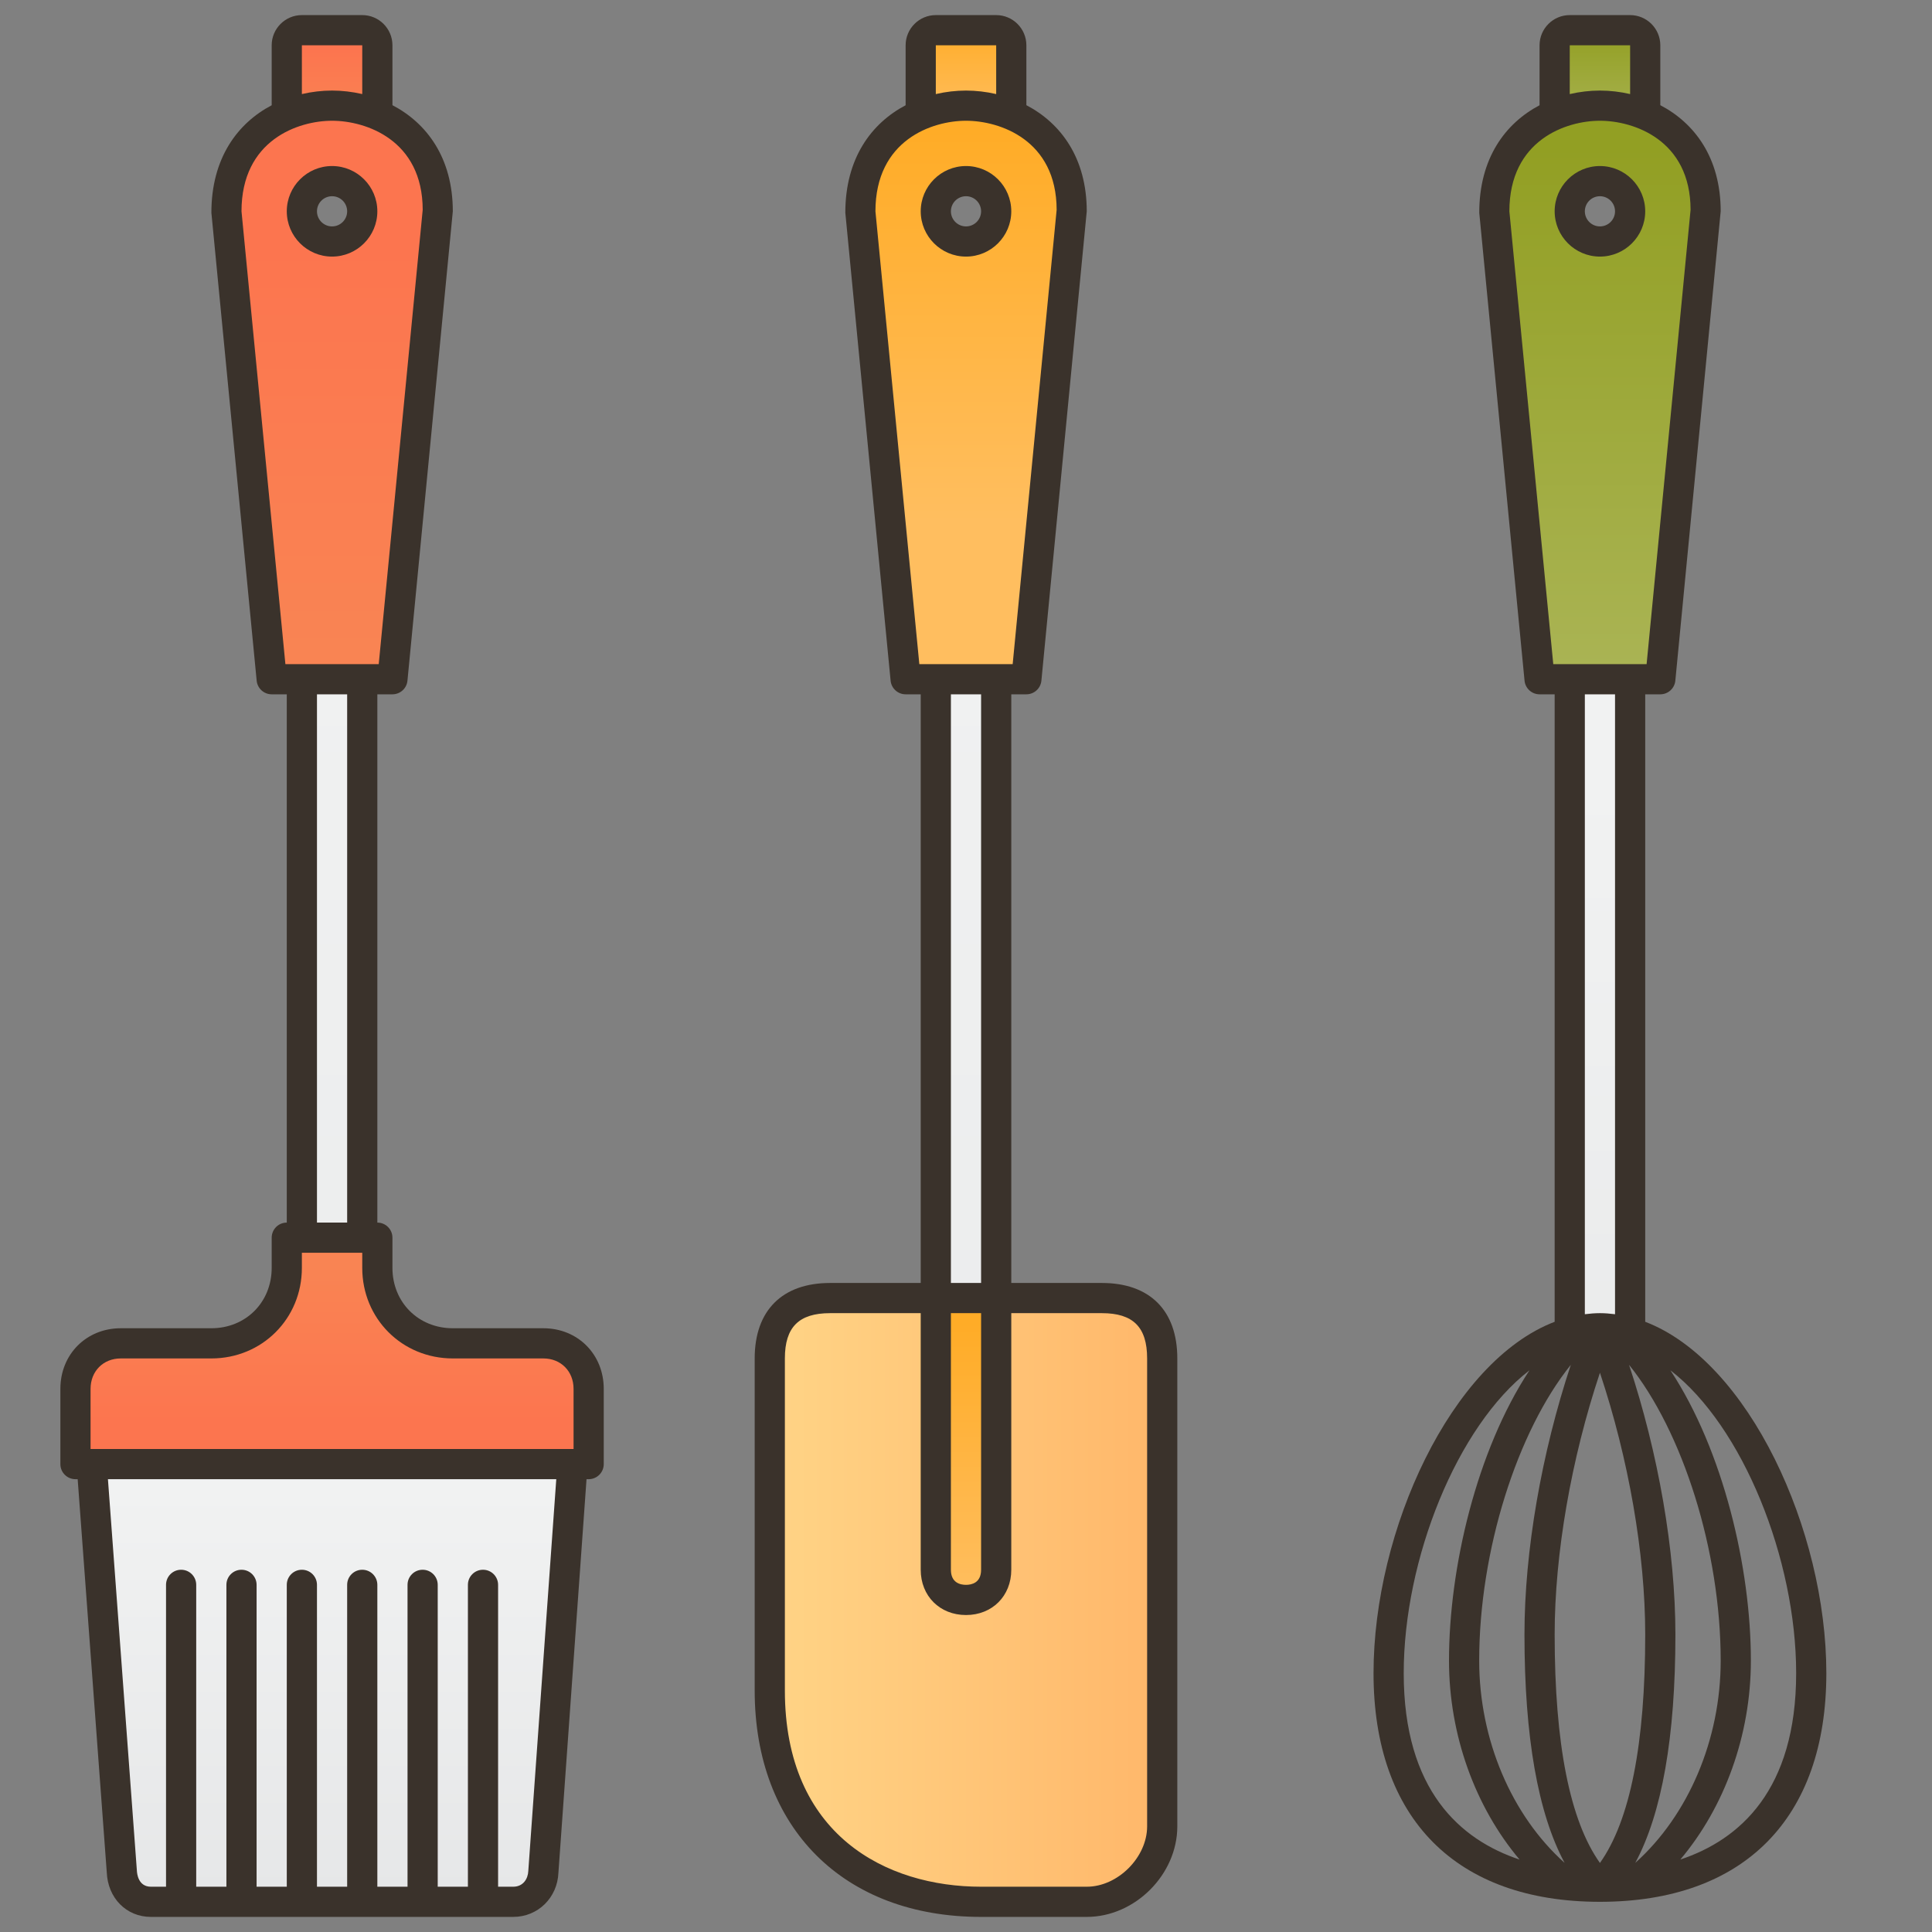 <svg xmlns="http://www.w3.org/2000/svg" xmlns:xlink="http://www.w3.org/1999/xlink" id="Layer_5" height="512" viewBox="0 0 128 128" width="512"><rect x="0" y="0" width="128" height="128" fill="#808080" stroke="none"/><linearGradient id="lg1"><stop offset="0" stop-color="#f1f2f2"></stop><stop offset="1" stop-color="#e6e7e8"></stop></linearGradient><linearGradient id="SVGID_1_" gradientUnits="userSpaceOnUse" x1="21.999" x2="21.999" xlink:href="#lg1" y1="98.586" y2="125.58"></linearGradient><linearGradient id="lg2"><stop offset="0" stop-color="#ffac27"></stop><stop offset=".997" stop-color="#ffbe5f"></stop></linearGradient><linearGradient id="SVGID_2_" gradientUnits="userSpaceOnUse" x1="63.999" x2="63.999" xlink:href="#lg2" y1="1.667" y2="7.879"></linearGradient><linearGradient id="SVGID_3_" gradientUnits="userSpaceOnUse" x1="63.999" x2="63.999" xlink:href="#lg1" y1="30.717" y2="158.022"></linearGradient><linearGradient id="SVGID_4_" gradientUnits="userSpaceOnUse" x1="63.999" x2="63.999" xlink:href="#lg2" y1="8.717" y2="34.593"></linearGradient><linearGradient id="SVGID_5_" gradientUnits="userSpaceOnUse" x1="50.999" x2="76.999" y1="106" y2="106"><stop offset="0" stop-color="#ffd486"></stop><stop offset="1" stop-color="#ffb76a"></stop></linearGradient><linearGradient id="SVGID_6_" gradientUnits="userSpaceOnUse" x1="63.999" x2="63.999" xlink:href="#lg2" y1="87.724" y2="105.72"></linearGradient><linearGradient id="lg3"><stop offset=".04" stop-color="#f98453"></stop><stop offset=".809" stop-color="#fc754f"></stop></linearGradient><linearGradient id="SVGID_7_" gradientTransform="matrix(-1 0 0 -1 -952 -1389)" gradientUnits="userSpaceOnUse" x1="-973.999" x2="-973.999" xlink:href="#lg3" y1="-1397.423" y2="-1391.098"></linearGradient><linearGradient id="SVGID_8_" gradientUnits="userSpaceOnUse" x1="21.999" x2="21.999" xlink:href="#lg1" y1="30.717" y2="158.022"></linearGradient><linearGradient id="SVGID_9_" gradientUnits="userSpaceOnUse" x1="21.999" x2="21.999" xlink:href="#lg3" y1="44.504" y2="9.777"></linearGradient><linearGradient id="SVGID_10_" gradientUnits="userSpaceOnUse" x1="21.999" x2="21.999" xlink:href="#lg3" y1="83.293" y2="96.79"></linearGradient><linearGradient id="lg4"><stop offset="0" stop-color="#aab454"></stop><stop offset="1" stop-color="#929f23"></stop></linearGradient><linearGradient id="SVGID_11_" gradientTransform="matrix(-1 0 0 -1 -952 -1389)" gradientUnits="userSpaceOnUse" x1="-1057.999" x2="-1057.999" xlink:href="#lg4" y1="-1397.423" y2="-1391.098"></linearGradient><linearGradient id="SVGID_12_" gradientUnits="userSpaceOnUse" x1="105.999" x2="105.999" xlink:href="#lg1" y1="51.167" y2="112.399"></linearGradient><linearGradient id="SVGID_13_" gradientUnits="userSpaceOnUse" x1="105.999" x2="105.999" xlink:href="#lg4" y1="44.504" y2="9.777"></linearGradient><g><g><g><path d="m33.999 126h-24c-1.171 0-1.884-.908-1.929-2l-2.071-28h32l-2 28c-.045 1.092-.829 2-2 2z" fill="url(#SVGID_1_)"></path><g><g><g><path d="m61.999 2h4c.55 0 1 .45 1 1v5.029c0 .55-.45 1-1 1h-4c-.55 0-1-.45-1-1v-5.029c0-.55.45-1 1-1z" fill="url(#SVGID_2_)"></path><path d="m61.999 36h4v54h-4z" fill="url(#SVGID_3_)"></path><path d="m63.999 7c-3.263 0-7 2.029-7 7l3 31h8l3-31c0-4.971-3.736-7-7-7zm0 9c-1.105 0-2-.895-2-2s.895-2 2-2 2 .895 2 2-.895 2-2 2z" fill="url(#SVGID_4_)"></path></g><path d="m71.999 126h-7c-7.69 0-14-4.629-14-14v-22c0-2.608 1.369-4 4-4h18c2.631 0 4 1.392 4 4v31c0 2.608-2.369 5-5 5z" fill="url(#SVGID_5_)"></path><path d="m61.999 86v18c0 1.294.9 2 2 2s2-.706 2-2v-18z" fill="url(#SVGID_6_)"></path></g></g><g><g><g><path d="m19.999 2h4c.55 0 1 .45 1 1v5.029c0 .55-.45 1-1 1h-4c-.55 0-1-.45-1-1v-5.029c0-.55.45-1 1-1z" fill="url(#SVGID_7_)"></path><path d="m19.999 36h4v54h-4z" fill="url(#SVGID_8_)"></path><path d="m21.999 7c-3.263 0-7 2.029-7 7l3 31h8l3-31c0-4.971-3.736-7-7-7zm0 9c-1.105 0-2-.895-2-2s.895-2 2-2 2 .895 2 2-.895 2-2 2z" fill="url(#SVGID_9_)"></path></g></g></g><path d="m24.999 84v-2h-6v2c0 2.75-2.078 5-5 5h-6c-1.77 0-3 1.35-3 3.016v4.984h34v-4.984c0-1.665-1.23-3.016-3-3.016h-6c-2.922 0-5-2.25-5-5z" fill="url(#SVGID_10_)"></path><g><path d="m103.999 2h4c.55 0 1 .45 1 1v5.029c0 .55-.45 1-1 1h-4c-.55 0-1-.45-1-1v-5.029c0-.55.45-1 1-1z" fill="url(#SVGID_11_)"></path><path d="m103.999 36h4v54h-4z" fill="url(#SVGID_12_)"></path><path d="m105.999 7c-3.263 0-7 2.029-7 7l3 31h8l3-31c0-4.971-3.736-7-7-7zm0 9c-1.105 0-2-.895-2-2s.895-2 2-2 2 .895 2 2-.895 2-2 2z" fill="url(#SVGID_13_)"></path></g></g></g><g fill="#3a322b"><path d="m64 11c-1.654 0-3 1.346-3 3s1.346 3 3 3 3-1.346 3-3-1.346-3-3-3zm0 4c-.552 0-1-.448-1-1s.448-1 1-1 1 .448 1 1-.448 1-1 1z"></path><path d="m73 85h-6v-39h1c.515 0 .945-.391.995-.903l3.005-31.097c0-3.552-1.735-5.847-4-7.031v-3.969c0-1.103-.897-2-2-2h-4c-1.103 0-2 .897-2 2v3.973c-2.265 1.192-3.998 3.509-3.995 7.123l3 31c.05.513.48.904.995.904h1v39h-6c-3.178 0-5 1.822-5 5v22c0 9.112 5.888 15 15 15h7c3.196 0 6-2.804 6-6v-31c0-3.178-1.822-5-5-5zm-10 2h2v17c0 .87-.627 1-1 1s-1-.13-1-1zm-1-84h4v3.232c-.66-.152-1.334-.232-2-.232s-1.34.08-2 .233zm-4 11c0-4.736 3.771-6 6-6s6 1.264 6.005 5.903l-2.913 30.097h-6.184zm5 32h2v39h-2zm13 75c0 2.056-1.944 4-4 4h-7c-6.284 0-13-3.415-13-13v-22c0-2.075.925-3 3-3h6v17c0 1.738 1.262 3 3 3s3-1.262 3-3v-17h6c2.075 0 3 .925 3 3z"></path><path d="m22 11c-1.654 0-3 1.346-3 3s1.346 3 3 3 3-1.346 3-3-1.346-3-3-3zm0 4c-.552 0-1-.448-1-1s.448-1 1-1 1 .448 1 1-.448 1-1 1z"></path><path d="m36 88h-6c-2.28 0-4-1.72-4-4v-2c0-.553-.447-1-1-1v-35h1c.515 0 .945-.391.995-.903l3.005-31.097c0-3.552-1.735-5.847-4-7.031v-3.969c0-1.103-.897-2-2-2h-4c-1.103 0-2 .897-2 2v3.973c-2.265 1.192-3.998 3.509-3.995 7.123l3 31c.05.513.48.904.995.904h1v35c-.553 0-1 .447-1 1v2c0 2.28-1.72 4-4 4h-6c-2.28 0-4 1.727-4 4.016v4.984c0 .553.447 1 1 1h.146l1.927 26.041c.07 1.715 1.301 2.959 2.927 2.959h24c1.641 0 2.93-1.272 2.997-2.929l1.862-26.071h.141c.553 0 1-.447 1-1v-4.984c0-2.289-1.72-4.016-4-4.016zm-16-85h4v3.232c-.66-.152-1.334-.232-2-.232s-1.34.08-2 .233zm-4 11c0-4.736 3.771-6 6-6s6 1.264 6.005 5.903l-2.913 30.097h-6.184zm5 32h2v35h-2zm-15 46.016c0-1.168.841-2.016 2-2.016h6c3.364 0 6-2.636 6-6v-1h4v1c0 3.364 2.636 6 6 6h6c1.159 0 2 .848 2 2.016v3.984h-32zm29.001 31.943c-.022.519-.339 1.041-1.001 1.041h-1v-20c0-.553-.447-1-1-1s-1 .447-1 1v20h-2v-20c0-.553-.447-1-1-1s-1 .447-1 1v20h-2v-20c0-.553-.447-1-1-1s-1 .447-1 1v20h-2v-20c0-.553-.447-1-1-1s-1 .447-1 1v20h-2v-20c0-.553-.447-1-1-1s-1 .447-1 1v20h-2v-20c0-.553-.447-1-1-1s-1 .447-1 1v20h-1c-.844 0-.923-.867-.932-1.074l-1.917-25.926h29.704z"></path><path d="m106 11c-1.654 0-3 1.346-3 3s1.346 3 3 3 3-1.346 3-3-1.346-3-3-3zm0 4c-.552 0-1-.448-1-1s.448-1 1-1 1 .448 1 1-.448 1-1 1z"></path><path d="m109 87.572v-41.572h1c.515 0 .945-.391.995-.903l3.005-31.097c0-3.552-1.735-5.847-4-7.031v-3.969c0-1.103-.897-2-2-2h-4c-1.103 0-2 .897-2 2v3.973c-2.265 1.192-3.998 3.509-3.995 7.123l3 31c.05.513.48.904.995.904h1v41.572c-6.862 2.624-12 13.814-12 23.281 0 9.626 5.468 15.147 15 15.147s15-5.521 15-15.147c0-9.467-5.138-20.657-12-23.281zm-3 3.376c1.894 5.676 3 11.978 3 17.34 0 7.264-1.01 12.341-3 15.138-1.99-2.797-3-7.874-3-15.138 0-5.362 1.106-11.664 3-17.34zm-5 17.34c0 6.79.896 11.855 2.659 15.132-3.513-3.147-5.659-8.16-5.659-13.399 0-7.28 2.519-15.188 6.071-19.598-1.939 5.847-3.071 12.334-3.071 17.865zm7.341 15.132c1.763-3.276 2.659-8.341 2.659-15.131 0-5.531-1.132-12.018-3.071-17.866 3.552 4.411 6.071 12.318 6.071 19.598 0 5.239-2.146 10.252-5.659 13.399zm-4.341-120.42h4v3.232c-.66-.152-1.334-.232-2-.232s-1.34.08-2 .233zm-4 11c0-4.736 3.771-6 6-6s6 1.264 6.005 5.903l-2.913 30.097h-6.184zm5 32h2v41.071c-.331-.042-.664-.071-1-.071s-.669.029-1 .071zm-12 64.853c0-7.543 3.529-16.361 8.331-20.066-3.507 5.322-5.331 13.095-5.331 19.234 0 4.932 1.738 9.697 4.675 13.18-3.927-1.309-7.675-4.589-7.675-12.348zm18.326 12.347c2.936-3.483 4.674-8.248 4.674-13.18 0-6.139-1.824-13.911-5.331-19.234 4.802 3.705 8.331 12.523 8.331 20.066 0 7.76-3.748 11.04-7.674 12.348z"></path></g></g></svg>
